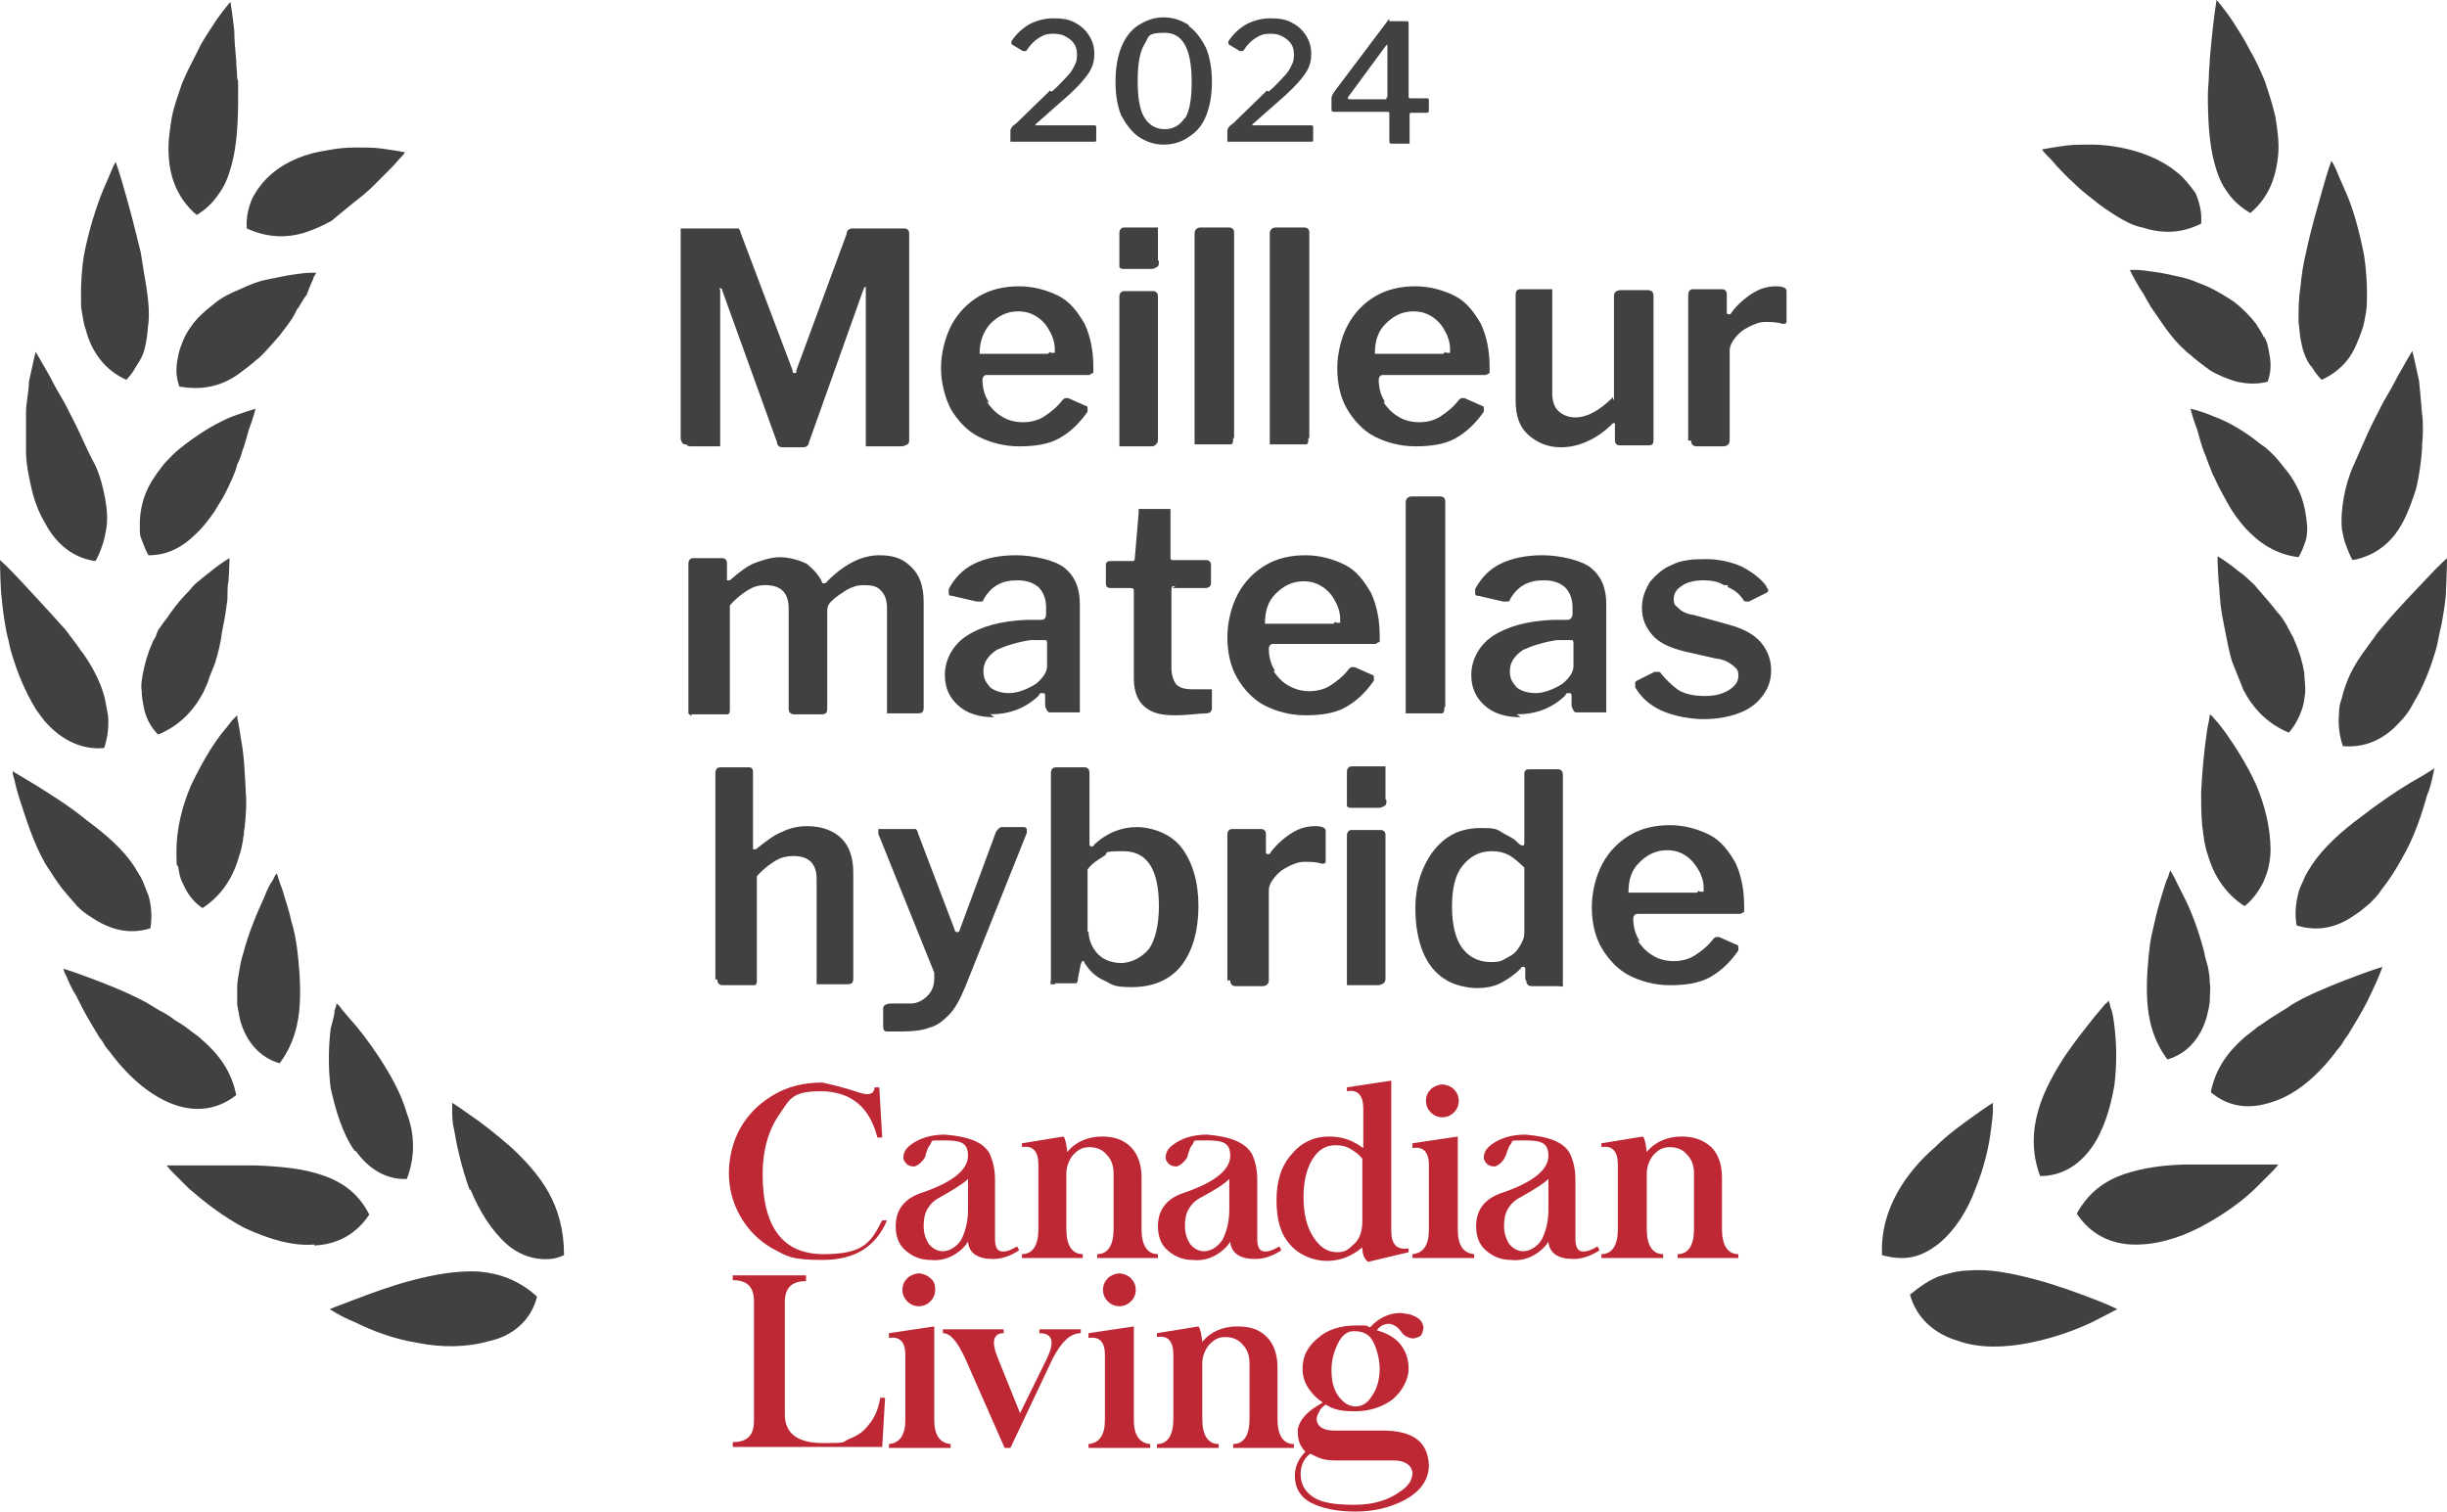 <?xml version="1.0" encoding="UTF-8"?> <svg xmlns="http://www.w3.org/2000/svg" version="1.1" viewBox="0 0 253.8 156.8"><defs><style> .cls-1 { fill: #414042; } .cls-2 { fill: #be2734; } </style></defs><!-- Generator: Adobe Illustrator 28.7.0, SVG Export Plug-In . SVG Version: 1.2.0 Build 136) --><g><g id="Layer_1"><g id="Layer_1-2" data-name="Layer_1"><g id="Layer_2"><g id="Layer_2-2"><path class="cls-1" d="M55.7,134.5c-1-.9-2-1.5-3-1.9s-2-.6-3.1-.7c-2.2-.1-4.5.3-6.8.9-2.3.6-4.4,1.4-6,2s-2.6,1-2.6,1c0,0,1,.7,2.7,1.4,1.6.8,3.9,1.7,6.4,2.1,2.5.5,5.1.5,7.5-.2,2.3-.5,4.3-2.1,4.9-4.6Z"></path><path class="cls-1" d="M48.8,123.4c.9,2.2,2.2,4.3,3.8,5.7.8.7,1.8,1.2,2.8,1.4s2.1.2,3.1-.3c0-2.6-.6-4.7-1.6-6.5s-2.5-3.4-3.9-4.7c-1.5-1.3-3-2.5-4.2-3.3-1.1-.8-1.9-1.3-1.9-1.3v.8c0,.5,0,1.2.2,2,.3,1.8.8,4,1.6,6.2,0,0,0,0,.1,0Z"></path><path class="cls-1" d="M32.6,129.2c2.3-.1,4.3-1.1,5.7-3.2-1.1-2.2-2.8-3.4-4.9-4.1-2-.7-4.4-.9-6.8-1h-9.3s.2.3.6.7c.4.4,1,1,1.7,1.7,1.5,1.3,3.5,2.9,5.8,4.1,2.4,1.1,4.9,1.9,7.2,1.7h0Z"></path><path class="cls-1" d="M36.9,119.4c1.3,1.8,3.1,3,5.3,2.9.9-2.4.8-4.7,0-6.8-.6-2.1-1.7-4-2.8-5.7s-2.2-3.1-3.1-4.1c-.4-.5-.8-.9-1-1.2-.2-.3-.4-.4-.4-.4,0,0,0,.3-.2.7,0,.5-.2,1.1-.4,1.9-.2,1.6-.3,3.9,0,6.2.5,2.2,1.2,4.7,2.5,6.5h.1Z"></path><path class="cls-1" d="M9.2,101.4c-1.6-.6-2.6-.9-2.6-.9,0,0,0,.3.3.8.2.5.5,1.2,1,2,.4.8.9,1.8,1.5,2.8.3.5.6,1,.9,1.5l.3.4.3.5c.2.3.5.6.7.9,1.9,2.5,4.2,4.4,6.5,5.2,2.3.8,4.5.5,6.4-1-.5-2.5-1.8-4.2-3.5-5.7-.4-.4-.9-.7-1.4-1.1s-1-.7-1.5-1c-.5-.4-1-.7-1.6-1-.5-.3-1-.6-1.5-.9-2.1-1.1-4.2-1.9-5.8-2.5Z"></path><path class="cls-1" d="M24.9,105.8c.6,2.2,2,3.9,4.1,4.5,1.5-2,2-4.2,2.1-6.3.1-2.1-.1-4.1-.3-5.7-.1-.7-.3-1.9-.6-2.8-.2-1-.5-1.8-.7-2.5-.2-.8-.5-1.4-.6-1.8s-.2-.6-.2-.6c0,0-.2.2-.4.7-.3.4-.6,1-.9,1.8-.7,1.5-1.6,3.6-2.2,5.9-.2.6-.3,1.2-.4,1.8-.1.6-.2,1.1-.2,1.7v1.7c.1.5.2,1.1.3,1.6Z"></path><path class="cls-1" d="M6.8,92.6c.4.5.8.9,1.2,1.4.4.4.9.8,1.4,1.1,1.9,1.3,3.9,1.9,6.2,1.2.2-1.2.1-2.4-.2-3.4-.2-.5-.4-1-.6-1.5-.2-.5-.6-1-.8-1.4-1.2-1.9-3.1-3.5-5-4.9-1.8-1.5-3.8-2.7-5.2-3.6-1.5-.9-2.5-1.5-2.5-1.5,0,0,0,.3.2.9.1.5.3,1.3.6,2.2.6,1.8,1.3,4.2,2.6,6.5.6.9,1.3,2.1,2.1,3Z"></path><path class="cls-1" d="M19,91.7c.4,1,1.1,1.9,2,2.5,2-1.3,3.2-3.2,3.8-5.4.2-.5.3-1.1.4-1.6,0-.3.1-.5.1-.8s.1-.6.1-.8c.1-1.1.2-2.2.1-3.3-.1-2.1-.2-4.1-.5-5.6-.1-.7-.2-1.3-.3-1.8-.1-.4-.1-.7-.1-.7,0,0-.2.2-.5.5-.3.4-.7.9-1.2,1.5-1,1.3-2.1,3.2-3.1,5.3-.9,2.1-1.5,4.5-1.5,6.8s.1,1.1.2,1.7c.1.7.2,1.2.5,1.7Z"></path><path class="cls-1" d="M2.9,72.1c.3.6.6,1.1.9,1.6.4.5.7,1,1.1,1.4,1.6,1.7,3.6,2.7,5.9,2.5.4-1.2.5-2.3.4-3.4-.1-.5-.2-1.1-.3-1.6s-.3-1.1-.5-1.6c-.4-1-1-2.1-1.7-3.1-.4-.5-.7-1-1.1-1.5s-.7-1-1.1-1.4c-1.6-1.8-3.3-3.6-4.4-4.8-1.2-1.3-2.1-2.1-2.1-2.1,0,0,0,1.3.1,3.2.1,1,.2,2.1.4,3.3.1.6.2,1.2.4,1.9.1.6.3,1.3.5,1.9.4,1.3.9,2.5,1.5,3.7Z"></path><path class="cls-1" d="M16.4,76.2c2.2-.9,3.7-2.5,4.7-4.4.2-.5.5-1,.6-1.5.2-.5.4-1,.6-1.5.3-1,.6-2.1.7-3.1.2-1,.4-2,.5-2.9.1-.5.1-.9.1-1.3s0-.8.1-1.2c.1-1.4.1-2.4.1-2.4,0,0-.9.5-2.1,1.5-.3.2-.6.5-1,.8s-.7.6-1,1c-.7.7-1.4,1.5-2.1,2.5-.3.5-.7.9-1,1.4-.2.2-.3.5-.4.8s-.3.5-.4.8c-.5,1.1-.8,2.2-1,3.3-.1.6-.2,1.1-.1,1.7,0,.5.1,1.1.2,1.6.2,1.1.7,2.1,1.5,2.9Z"></path><path class="cls-1" d="M8.3,45c-.5-1.1-1.1-2.2-1.6-3.2-.6-1-1.1-1.9-1.5-2.7-.9-1.6-1.5-2.6-1.5-2.6,0,0-.3,1.2-.7,3.1,0,1-.3,2.1-.3,3.3v3.9c0,1.3.3,2.7.6,4s.8,2.5,1.4,3.5c1.1,2.1,2.9,3.6,5.2,3.9.3-.5.5-1,.7-1.6.2-.5.3-1.1.4-1.6.2-1.1.1-2.2-.1-3.3s-.5-2.3-1-3.4c-.6-1.1-1.1-2.2-1.6-3.3Z"></path><path class="cls-1" d="M20.9,54.8c.7-.8,1.3-1.6,1.8-2.5.6-.9,1-1.8,1.4-2.7.2-.5.4-.9.5-1.4.2-.4.4-.9.5-1.3.3-.8.5-1.6.7-2.3.5-1.3.7-2.2.7-2.2,0,0-1,.3-2.4.8-1.5.6-3.2,1.6-4.9,2.9-.4.3-.9.7-1.3,1.1-.4.4-.8.8-1.1,1.2-.7.9-1.3,1.8-1.7,2.8s-.6,2.1-.6,3.2,0,1.1.2,1.6.4,1.1.7,1.6c2.4,0,4-1.2,5.5-2.8Z"></path><path class="cls-1" d="M14,38.2c.3-.5.6-.9.8-1.4s.3-1,.4-1.6c.1-.5.1-1.1.2-1.7.1-1.1,0-2.3-.2-3.6-.2-1.2-.4-2.4-.6-3.7-.6-2.5-1.2-4.8-1.7-6.5-.5-1.8-.9-2.9-.9-2.9,0,0-.2.3-.4.8s-.5,1.2-.9,2.1c-.7,1.7-1.5,4.2-2,6.8-.2,1.3-.3,2.7-.3,4s0,1.3.1,1.9c.1.6.2,1.3.4,1.8.3,1.2.8,2.2,1.5,3.1.7.9,1.6,1.6,2.7,2.1.3-.3.7-.8.9-1.2Z"></path><path class="cls-1" d="M32.5,28.8c.2-.3.3-.5.3-.5h-.7c-.4,0-1.1.1-1.8.2s-1.6.3-2.6.5-1,.3-1.4.4c-.5.2-1,.4-1.4.6-1,.4-2,.9-2.8,1.6-.9.7-1.7,1.4-2.3,2.3-.3.4-.6.9-.8,1.4-.2.5-.4,1-.5,1.5s-.2,1-.2,1.6.1,1.1.3,1.7c1.2.2,2.2.2,3.2,0s1.9-.6,2.8-1.2c.4-.3.8-.6,1.2-.9.2-.2.4-.3.6-.5s.4-.3.6-.5c.7-.7,1.4-1.5,2-2.2.6-.8,1.2-1.5,1.6-2.3s.2-.4.3-.5c.1-.2.2-.3.3-.5.2-.3.4-.7.6-.9.3-.8.5-1.3.7-1.7h0Z"></path><path class="cls-1" d="M20.4,22.3c1-.6,1.7-1.3,2.3-2.2.6-.8,1-1.8,1.3-2.9.6-2.2.7-4.7.7-7.2s0-1.3-.1-1.9c0-.6-.1-1.2-.1-1.8-.1-1.1-.2-2.2-.2-3.1-.2-1.8-.4-3-.4-3,0,0-.2.2-.5.6-.3.4-.8,1-1.3,1.8-.5.8-1.1,1.6-1.6,2.7-.5,1-1.1,2.1-1.6,3.3-.4,1.2-.9,2.5-1.1,3.7-.2,1.3-.4,2.5-.3,3.8.1,2.4,1,4.6,2.9,6.2Z"></path><path class="cls-1" d="M36.7,21c.8-.6,1.5-1.2,2.1-1.8.6-.6,1.2-1.2,1.7-1.7s.8-.9,1.1-1.2c.3-.3.4-.5.4-.5,0,0-1-.2-2.5-.4-.8-.1-1.6-.1-2.6-.1s-2,.1-3,.3c-2.1.3-4.2,1.1-5.8,2.5-.8.7-1.4,1.5-1.9,2.4-.4.9-.7,2-.6,3.2,2.2,1,4.2,1,6.1.4.9-.3,1.8-.7,2.7-1.2.8-.7,1.6-1.3,2.3-1.9Z"></path><path class="cls-1" d="M210.5,139.3c2.5-.5,4.7-1.3,6.4-2.1,1.6-.8,2.7-1.4,2.7-1.4,0,0-1-.5-2.6-1.1s-3.7-1.4-6-2-4.6-1.1-6.8-.9c-1.1,0-2.1.3-3.1.6-1,.4-1.9,1-3,1.9.7,2.5,2.6,4.1,5,4.8,2.2.8,4.9.7,7.4.2h0Z"></path><path class="cls-1" d="M198.3,130.4c1-.2,1.9-.7,2.8-1.4,1.7-1.4,3-3.5,3.8-5.7.9-2.2,1.4-4.4,1.6-6.1.1-.8.2-1.5.2-2v-.8s-.8.5-1.9,1.3c-1.1.8-2.7,1.9-4.1,3.3-1.5,1.3-2.9,2.9-3.9,4.7-1,1.8-1.7,3.9-1.6,6.5,1.1.3,2.1.4,3.1.2h0Z"></path><path class="cls-1" d="M227.1,120.8c-2.3,0-4.7.3-6.8,1-2,.7-3.7,1.9-4.9,4.1,1.4,2.1,3.4,3.1,5.7,3.2s4.8-.6,7.1-1.8,4.4-2.7,5.8-4.1l1.7-1.7c.4-.4.6-.7.6-.7h-9.2Z"></path><path class="cls-1" d="M211.6,122c2.2,0,4-1.1,5.3-2.9s2-4.2,2.4-6.5c.3-2.4.2-4.6,0-6.2-.1-.8-.2-1.5-.4-1.9-.1-.5-.2-.7-.2-.7,0,0-.1.2-.4.4-.2.3-.6.7-1,1.2-.8,1-2,2.5-3.1,4.1-1.1,1.7-2.2,3.6-2.8,5.7s-.7,4.4.2,6.8Z"></path><path class="cls-1" d="M242.2,109.2c.2-.3.5-.6.7-.9l.3-.5.3-.4c.3-.5.6-1,.9-1.5.6-1,1.1-1.9,1.5-2.8.4-.8.7-1.5.9-2s.3-.8.3-.8c0,0-1,.3-2.6.9s-3.7,1.4-5.7,2.4c-.5.3-1,.5-1.5.9-.5.3-1.1.7-1.6,1s-1,.7-1.5,1c-.5.4-.9.7-1.4,1.1-1.7,1.5-3,3.2-3.5,5.7,1.9,1.6,4.1,1.8,6.4,1,2.3-.7,4.6-2.6,6.5-5.1h0Z"></path><path class="cls-1" d="M228.6,98.7c-.6-2.3-1.4-4.4-2.2-5.9-.4-.8-.7-1.4-.9-1.8s-.4-.7-.4-.7c0,0-.1.2-.2.6-.2.4-.4,1-.6,1.7-.2.7-.5,1.6-.7,2.5s-.5,2.1-.6,2.8c-.2,1.7-.4,3.6-.3,5.7.1,2.1.6,4.3,2.1,6.3,2.1-.6,3.5-2.3,4.1-4.5.1-.5.3-1.1.3-1.7s.1-1.2,0-1.7c0-.6-.1-1.2-.2-1.7-.1-.4-.3-1-.4-1.6h0Z"></path><path class="cls-1" d="M252.3,80.6c.1-.5.2-.9.2-.9,0,0-.9.6-2.5,1.5-1.5.9-3.4,2.2-5.2,3.6-1.9,1.4-3.8,3.1-5,4.9-.3.5-.6.9-.8,1.4s-.5,1-.6,1.5c-.3,1.1-.4,2.2-.2,3.4,2.3.7,4.3.2,6.2-1.2.5-.3.9-.7,1.4-1.1.4-.4.9-.9,1.2-1.4.8-1,1.5-2.1,2.1-3.2,1.3-2.2,2.1-4.7,2.6-6.5.3-.7.5-1.5.6-2Z"></path><path class="cls-1" d="M232.8,94c.9-.7,1.5-1.6,2-2.6.2-.5.4-1,.5-1.5s.2-1.1.2-1.7c0-2.3-.6-4.7-1.5-6.8-1-2.2-2.2-4-3.1-5.3-.5-.7-.9-1.2-1.2-1.5-.3-.4-.5-.5-.5-.5,0,0,0,.2-.1.7-.1.4-.2,1-.3,1.8-.2,1.5-.4,3.5-.5,5.6,0,1.1,0,2.2.1,3.3,0,.3.1.6.1.8,0,.3.1.5.1.8.1.5.2,1.1.4,1.6.6,2.1,1.8,4,3.8,5.3Z"></path><path class="cls-1" d="M247.3,64.8c-.4.5-.8.9-1.1,1.4-.4.5-.7,1-1.1,1.5-.7,1-1.3,2-1.7,3.1-.2.5-.4,1.1-.5,1.6-.2.5-.3,1.1-.3,1.6-.1,1.1,0,2.2.4,3.4,2.3.2,4.3-.7,5.9-2.5.4-.4.8-.9,1.1-1.4s.6-1.1.9-1.6c.6-1.2,1.1-2.4,1.5-3.7.2-.6.4-1.3.5-1.9s.3-1.3.4-1.9c.2-1.2.4-2.3.4-3.3.1-1.9.1-3.2.1-3.2,0,0-.9.8-2.1,2.1-1.2,1.3-2.9,3-4.4,4.8h0Z"></path><path class="cls-1" d="M238.9,73.1c.1-.5.2-1.1.2-1.6s-.1-1.1-.1-1.7c-.2-1.1-.5-2.2-1-3.3-.1-.3-.2-.5-.4-.8-.1-.3-.3-.5-.4-.8-.3-.5-.6-1-1-1.4-.7-.9-1.4-1.7-2.1-2.5-.3-.4-.7-.7-1-1s-.7-.6-1-.8c-1.2-1-2.1-1.5-2.1-1.5,0,0,0,.9.1,2.4,0,.4.1.7.1,1.2s.1.8.1,1.3c.1.9.3,1.9.5,2.9s.4,2.1.7,3.1c.2.5.4,1,.6,1.5.2.5.4,1,.6,1.5,1,1.9,2.5,3.5,4.7,4.4.7-.8,1.2-1.8,1.5-2.9h0Z"></path><path class="cls-1" d="M243.1,51.6c-.2,1.1-.3,2.2-.2,3.3.1.5.2,1.1.4,1.6s.4,1.1.7,1.6c2.3-.4,4.1-1.8,5.2-3.9.6-1.1,1-2.3,1.4-3.5.3-1.3.5-2.6.6-4,0-.7.1-1.3.1-2s0-1.3-.1-1.9c-.1-1.2-.2-2.4-.3-3.3-.4-1.9-.7-3.1-.7-3.1,0,0-.6,1-1.5,2.6-.4.8-.9,1.7-1.5,2.7-.5,1-1.1,2.1-1.6,3.2-.5,1.1-1,2.3-1.5,3.4s-.8,2.2-1,3.3h0Z"></path><path class="cls-1" d="M238.6,51.3c-.4-1-1-2-1.7-2.8-.3-.4-.7-.9-1.1-1.3-.4-.4-.8-.8-1.3-1.1-1.7-1.4-3.5-2.4-4.9-2.9-1.4-.6-2.4-.8-2.4-.8,0,0,.2.9.7,2.2.2.7.4,1.5.7,2.3.2.4.3.8.5,1.3.2.4.3.9.6,1.4.4.9.9,1.8,1.4,2.7s1.1,1.7,1.8,2.5c1.4,1.5,3.1,2.7,5.5,3,.3-.5.5-1,.7-1.6.2-.5.2-1.1.2-1.6-.1-1.2-.3-2.3-.7-3.3Z"></path><path class="cls-1" d="M241.8,16.7s-.4,1.1-.9,2.9-1.2,4.1-1.7,6.5c-.3,1.2-.5,2.5-.6,3.7-.2,1.2-.2,2.4-.2,3.6.1.6.1,1.1.2,1.7.1.5.2,1.1.4,1.6s.4,1,.8,1.4c.3.5.6.9,1,1.3,1.1-.5,2-1.2,2.7-2.1.7-.9,1.1-2,1.5-3.1.2-.6.3-1.2.4-1.8.1-.6.1-1.3.1-1.9,0-1.3-.1-2.7-.3-4-.5-2.6-1.2-5.1-2-6.8-.4-.9-.7-1.6-.9-2.1-.3-.7-.5-.9-.5-.9Z"></path><path class="cls-1" d="M234.8,35c-.2-.5-.5-.9-.8-1.4-.7-.9-1.4-1.6-2.3-2.3-.9-.6-1.9-1.2-2.8-1.6-.5-.2-1-.4-1.5-.6s-1-.3-1.4-.4c-.9-.2-1.8-.4-2.6-.5-.7-.1-1.4-.2-1.8-.2h-.7s.1.2.3.6.5.9.8,1.4c.2.3.4.6.6,1,.1.2.2.3.3.5s.2.4.3.5c.5.7,1,1.5,1.6,2.3s1.2,1.5,2,2.2c.2.2.4.3.6.5.2.2.4.3.6.5.4.3.8.6,1.2.9.8.5,1.8.9,2.8,1.2,1,.2,2,.3,3.2,0,.2-.6.3-1.1.3-1.7s-.1-1.1-.2-1.6-.2-1-.5-1.4h0Z"></path><path class="cls-1" d="M233.4,22.1c1.9-1.6,2.7-3.7,2.9-6.2.1-1.2-.1-2.5-.3-3.8-.3-1.3-.7-2.5-1.1-3.7-.5-1.2-1-2.3-1.6-3.3-.5-1-1.1-1.9-1.6-2.7s-1-1.4-1.3-1.8S229.9,0,229.9,0c0,0-.2,1.2-.4,3-.1.9-.2,2-.3,3.1,0,.6-.1,1.2-.1,1.8s-.1,1.2-.1,1.9c0,2.5.1,5,.7,7.2.3,1.1.7,2.1,1.3,2.9.6.9,1.4,1.6,2.4,2.2h0Z"></path><path class="cls-1" d="M225.7,17.8c-1.6-1.3-3.7-2.1-5.8-2.5-1-.2-2.1-.3-3-.3s-1.8,0-2.6.1c-1.5.2-2.5.4-2.5.4,0,0,.1.2.4.5.3.3.7.7,1.1,1.2.5.5,1,1.1,1.7,1.7.6.6,1.3,1.2,2.1,1.8.7.6,1.6,1.2,2.4,1.7.8.5,1.7,1,2.7,1.2,1.9.6,3.9.7,6.1-.4.1-1.2-.2-2.3-.6-3.2-.6-.8-1.2-1.6-2-2.2h0Z"></path><path class="cls-2" d="M89,113.3c1.1.4,1.7.2,1.7-.5h.5l.3,5.2h-.5c-.8-3.2-2.8-4.8-5.9-4.8s-3.2.9-4.4,2.6c-1.1,1.7-1.6,3.7-1.6,6,0,5.5,2.1,8.3,6.3,8.3s4.9-1.2,6.1-3.5h.5c-1.2,2.8-3.4,4.1-6.7,4.1s-3.7-.4-5.2-1.2c-1.4-.8-2.5-1.9-3.3-3.3s-1.2-2.9-1.2-4.5.4-3.3,1.2-4.7c.8-1.4,1.9-2.5,3.4-3.4s3.2-1.3,5.1-1.3c.9.2,2.2.5,3.7,1h0ZM102.7,119.8c.3.7.5,1.5.5,2.6v6.1c0,.8.2,1.2.6,1.3.5.1,1-.1,1.7-.5l.2.4c-.9.6-1.8.9-2.7.9-1.6,0-2.5-.6-2.6-1.8-.3.5-.8,1-1.5,1.4s-1.5.6-2.4.5c-1.1,0-1.9-.4-2.6-1s-1-1.5-1-2.5c0-1.7.9-2.9,2.8-3.5,3.2-1.1,4.7-2.4,4.7-3.8s-.8-1.6-2.5-1.6-1.1,0-1.4.4-.3.5-.5,1.1c0,.3-.3.6-.5.8-.2.2-.4.3-.6.4-.3,0-.5,0-.8-.2-.2-.2-.4-.4-.4-.7,0-.5.2-.9.7-1.3.9-.7,2.1-1.1,3.6-1.1,2.5.2,4.1.8,4.7,2.1h0ZM97.5,124.2c-.6.3-1,.7-1.3,1.2s-.4,1.1-.4,1.8.2,1.3.5,1.8c.4.5.9.8,1.5.8s1.4-.4,1.9-1.2c.4-.8.7-1.8.7-3.1v-3.2c-.5.5-1.5,1.1-2.9,1.9h0ZM117.3,119c.7.7,1.1,1.8,1.1,3.1v5.4c0,1.7.6,2.6,1.7,2.6v.4h-6.3v-.4c1.1,0,1.7-.9,1.7-2.6v-5.8c0-.7-.2-1.4-.7-1.9-.4-.5-1-.8-1.8-.8s-1.2.3-1.7.8c-.4.5-.7,1.2-.7,1.9v5.8c0,1.7.6,2.6,1.7,2.6v.4h-6.3v-.4c1.1,0,1.7-.9,1.7-2.6v-6.7c0-1.4-.6-2-1.7-1.8v-.4l4.3-.7c.2.2.3.8.4,1.6.9-1.1,2.2-1.6,3.6-1.6s2.3.4,3,1.1h0ZM129.9,119.8c.3.7.5,1.5.5,2.6v6.1c0,.8.2,1.2.6,1.3.5.1,1-.1,1.7-.5l.2.4c-.9.6-1.8.9-2.7.9-1.6,0-2.5-.6-2.6-1.8-.3.5-.8,1-1.5,1.4s-1.5.6-2.4.5c-1.1,0-1.9-.4-2.6-1s-1-1.5-1-2.5c0-1.7.9-2.9,2.8-3.5,3.2-1.1,4.7-2.4,4.7-3.8s-.8-1.6-2.5-1.6-1.1,0-1.4.4-.3.5-.5,1.1c0,.3-.3.6-.5.8-.2.2-.4.3-.6.4-.3,0-.5,0-.8-.2-.2-.2-.4-.4-.4-.7,0-.5.2-.9.7-1.3.9-.7,2.1-1.1,3.6-1.1,2.4.2,4,.8,4.7,2.1h0ZM124.6,124.2c-.6.3-1,.7-1.3,1.2s-.4,1.1-.4,1.8.2,1.3.5,1.8c.4.5.9.8,1.5.8s1.4-.4,1.9-1.2c.4-.8.7-1.8.7-3.1v-3.2c-.5.5-1.4,1.1-2.9,1.9h0ZM141.3,129.4c-1.2,1-2.4,1.4-3.7,1.4s-2.9-.6-3.8-1.7c-1-1.1-1.4-2.6-1.4-4.6s.5-3.6,1.6-4.8c1-1.2,2.3-1.8,3.8-1.8s2.5.4,3.6,1.2v-4.1c0-1.4-.6-2-1.7-1.8v-.4l4.6-.7v15.6c0,1.4.6,2,1.8,1.8v.4l-4.2,1c-.4-.3-.6-.8-.6-1.5h0ZM136.1,120.3c-.6,1-.9,2.3-.9,3.9s.3,3,1,4.1c.7,1.1,1.5,1.6,2.5,1.6s1.2-.4,1.8-.9c.6-.6.8-1.4.8-2.3v-6.5c-.3-.4-.7-.7-1.2-1s-1-.4-1.6-.4c-1,0-1.8.5-2.4,1.5h0ZM146.5,118.6l4.7-.7v9.7c0,1.6.6,2.4,1.7,2.5v.4h-6.4v-.4c1.1-.1,1.7-.9,1.7-2.5v-6.8c0-1.3-.6-1.9-1.7-1.7v-.5h0ZM151.3,114.2c0,.5-.2.9-.5,1.2-.3.3-.7.5-1.2.5s-.9-.2-1.2-.5-.5-.7-.5-1.2.2-.9.5-1.2c.3-.3.8-.5,1.2-.5s.9.2,1.2.5.5.7.5,1.2h0ZM162.9,119.8c.3.7.5,1.5.5,2.6v6.1c0,.8.2,1.2.6,1.3.5.1,1-.1,1.7-.5l.2.4c-.9.6-1.8.9-2.7.9-1.6,0-2.5-.6-2.6-1.8-.3.5-.8,1-1.5,1.4s-1.5.6-2.4.5c-1.1,0-1.9-.4-2.6-1-.7-.6-1-1.5-1-2.5,0-1.7.9-2.9,2.8-3.5,3.2-1.1,4.7-2.4,4.7-3.8s-.8-1.6-2.5-1.6-1.1,0-1.4.4c-.1,0-.3.5-.5,1.1-.1.3-.3.6-.5.8-.2.2-.4.3-.6.4-.3,0-.5,0-.8-.2-.2-.2-.4-.4-.4-.7,0-.5.2-.9.7-1.3.9-.7,2.1-1.1,3.6-1.1,2.5.2,4.1.8,4.7,2.1h0ZM157.7,124.2c-.6.3-1,.7-1.3,1.2s-.4,1.1-.4,1.8.2,1.3.5,1.8c.4.5.9.8,1.5.8s1.4-.4,1.9-1.2c.4-.8.7-1.8.7-3.1v-3.2c-.5.5-1.5,1.1-2.9,1.9h0ZM177.5,119c.7.7,1.1,1.8,1.1,3.1v5.4c0,1.7.6,2.6,1.7,2.6v.4h-6.3v-.4c1.1,0,1.7-.9,1.7-2.6v-5.8c0-.7-.2-1.4-.7-1.9-.4-.5-1-.8-1.8-.8s-1.2.3-1.7.8c-.4.5-.7,1.2-.7,1.9v5.8c0,1.7.6,2.6,1.7,2.6v.4h-6.4v-.4c1.1,0,1.7-.9,1.7-2.6v-6.7c0-1.4-.6-2-1.7-1.8v-.4l4.3-.7c.2.2.3.8.4,1.6.9-1.1,2.2-1.6,3.6-1.6s2.3.4,3.1,1.1h0ZM83.6,132.4v.5c-1.5,0-2.2.7-2.2,2.2v11.6c0,2,1.3,3,4,3s1.9-.1,2.6-.4c.8-.3,1.5-.7,2.1-1.5.6-.7,1-1.6,1.2-2.8h.5l-.3,5.1h-15.5v-.5c1.5,0,2.2-.7,2.2-2.2v-12.4c0-1.5-.7-2.2-2.2-2.2v-.5h7.6ZM92.2,138.3l4.7-.7v9.7c0,1.6.6,2.4,1.7,2.5v.4h-6.4v-.4c1.1-.1,1.7-.9,1.7-2.5v-6.8c0-1.3-.6-1.9-1.7-1.7v-.5h0ZM97,133.8c0,.5-.2.9-.5,1.2s-.7.5-1.2.5-.9-.2-1.2-.5c-.3-.3-.5-.7-.5-1.2s.2-.9.5-1.2.8-.5,1.2-.5.9.2,1.2.5c.4.3.5.7.5,1.2h0ZM104.1,137.9v.4c-1.1,0-1.3.9-.6,2.6l2.3,5.7,2.8-5.7c.8-1.7.6-2.6-.8-2.6v-.4h4.3v.4c-1.1,0-2,.9-2.9,2.6l-4.4,9.3h-.6l-4.1-9.3c-.8-1.7-1.5-2.6-2.3-2.6v-.4s6.3,0,6.3,0ZM112.9,138.3l4.7-.7v9.7c0,1.6.6,2.4,1.7,2.5v.4h-6.4v-.4c1.1-.1,1.7-.9,1.7-2.5v-6.8c0-1.3-.6-1.9-1.7-1.7v-.5h0ZM117.8,133.8c0,.5-.2.9-.5,1.2s-.7.5-1.2.5-.9-.2-1.2-.5c-.3-.3-.5-.7-.5-1.2s.2-.9.5-1.2.8-.5,1.2-.5.9.2,1.2.5c.3.3.5.7.5,1.2h0ZM131.4,138.7c.7.7,1.1,1.8,1.1,3.1v5.4c0,1.7.6,2.6,1.7,2.6v.4h-6.3v-.4c1.1,0,1.7-.9,1.7-2.6v-5.8c0-.7-.2-1.4-.7-1.9-.4-.5-1-.8-1.8-.8s-1.2.3-1.7.8c-.4.5-.7,1.2-.7,1.9v5.8c0,1.7.6,2.6,1.7,2.6v.4h-6.4v-.4c1.1,0,1.7-.9,1.7-2.6v-6.7c0-1.4-.6-2-1.7-1.8v-.4l4.3-.7c.2.2.3.8.4,1.6.9-1.1,2.2-1.6,3.6-1.6s2.3.3,3.1,1.1h0ZM138.8,139.3c-.4.8-.7,1.7-.7,2.8s.2,2,.7,2.7,1.1,1.1,1.8,1.1,1.3-.4,1.7-1.1c.5-.7.8-1.7.8-2.8s-.4-2.6-1-3.3c-.4-.4-.9-.6-1.5-.6-.8-.1-1.4.4-1.8,1.2h0ZM134.9,152.9c0,1,.4,1.8,1.3,2.4.9.6,2.3.8,4.3.8s3.6-.5,4.9-1.5c.3-.2.6-.5.8-.8s.3-.7.3-1-.2-.7-.5-.9c-.4-.3-.9-.4-1.5-.4h-6c-.7,0-1.2-.1-1.5-.2-.3-.1-.7-.3-1.1-.5-.7.5-1,1.3-1,2.1h0ZM146.6,136.5c.6.2.9.6,1,1,.1.3,0,.5-.1.8s-.3.4-.7.5c-.3.1-.6,0-.8-.1-.3-.1-.5-.3-.7-.6-.3-.4-.6-.6-.9-.7-.2-.1-.5-.1-.8,0s-.5.2-.8.6c1.1.3,1.9.8,2.4,1.4.6.7.9,1.6.9,2.6s-.6,2.3-1.7,3.2c-1.1.8-2.4,1.2-3.9,1.2s-2.2-.2-3-.7h0c-.3.2-.6.5-.7.8-.2.3-.3.7-.2,1,.2.6.8.9,1.8.9h5c3.2,0,4.7,1.2,4.8,3.6,0,1.5-.9,2.8-2.7,3.7-1.4.7-3,1.1-4.9,1.1s-3.4-.3-4.6-.9c-.6-.3-1-.7-1.3-1.2s-.4-1.1-.4-1.6c0-1,.4-1.8,1.1-2.5-.4-.4-.6-.8-.7-1.2-.1-.4-.1-.8-.1-1.1.2-1.1,1.1-2,2.6-2.8-.6-.4-1.1-.9-1.5-1.5s-.6-1.3-.6-2c0-1.3.5-2.3,1.6-3.2,1-.9,2.4-1.3,4-1.3s.8,0,1.4.2c.9-1,2-1.5,3.2-1.5.5.1,1,.1,1.3.3h0Z"></path><g><path class="cls-1" d="M70.8,46c0,0-.2-.3-.2-.5v-21.4c0-.2,0-.3,0-.4,0,0,.2,0,.4,0h5.6c0,0,.2.2.2.4l5.4,14.3c0,.2,0,.3.2.3s.2,0,.2-.3l5.2-14.1c0-.4.3-.6.6-.6h5.4c.3,0,.5.2.5.5v21.4c0,.2,0,.4-.2.5,0,0-.3.2-.6.2h-3.2c-.2,0-.4,0-.5,0,0,0,0-.2,0-.5v-16.1l-.2.2-5.7,16c0,.3-.3.5-.6.5h-2.1c-.4,0-.6-.2-.6-.5l-5.7-15.8q0-.2-.2-.2c-.2,0,0,0,0,.3v15.7c0,.2,0,.3,0,.4,0,0-.2,0-.4,0h-2.6c-.2,0-.4,0-.5-.2h-.2Z"></path><path class="cls-1" d="M102.3,41.6c.4.6.9,1.2,1.6,1.6.6.4,1.4.6,2.2.6s1.6-.2,2.2-.6c.6-.4,1.3-.9,1.9-1.7,0,0,.2-.2.3-.2h.3l1.8.8c.2,0,.2.2.2.3s0,.2,0,.3c-.9,1.3-1.9,2.2-3,2.8s-2.5.8-4.1.8-3-.4-4.2-1c-1.2-.6-2.2-1.7-2.9-2.9-.6-1.2-1-2.7-1-4.2s.4-3.2,1.1-4.5,1.7-2.3,2.9-3c1.2-.7,2.6-1,4.1-1s2.9.4,4.1,1,2,1.7,2.7,2.9c.6,1.3.9,2.8.9,4.5h0v.6s-.2,0-.4.2h-10.7c-.2,0-.4.2-.4.5,0,.8.2,1.6.6,2.2v.2ZM109,36.6h.4s0-.2,0-.4c0-.6-.2-1.3-.5-1.8-.3-.6-.7-1.1-1.3-1.5s-1.2-.6-2-.6c-1.2,0-2.1.5-2.9,1.3-.7.8-1.1,1.8-1.1,3.1h7.1l.2-.2Z"></path><path class="cls-1" d="M120.2,27.1c0,.3,0,.5-.2.6s-.3.2-.6.2h-2.8c-.2,0-.4,0-.5-.2,0,0,0-.3,0-.5v-3c0-.4.2-.6.5-.6h3.1c.2,0,.3,0,.4,0,0,0,0,.2,0,.4,0,0,0,3,0,3ZM120.1,45.5c0,.3,0,.4-.2.6s-.3.2-.6.2h-2.7c-.2,0-.4,0-.5,0,0,0,0-.2,0-.5v-15c0-.4.2-.6.5-.6h3c.3,0,.5.2.5.5,0,0,0,14.9,0,14.9Z"></path><path class="cls-1" d="M127.9,45.5c0,.3,0,.5-.2.6,0,0-.3,0-.6,0h-2.7c-.2,0-.4,0-.5,0,0,0,0-.2,0-.5v-21.4c0-.4.3-.6.6-.6h3c.3,0,.5.2.5.5v21.3h0Z"></path><path class="cls-1" d="M135.7,45.5c0,.3,0,.5-.2.6,0,0-.3,0-.6,0h-2.7c-.2,0-.4,0-.5,0,0,0,0-.2,0-.5v-21.4c0-.4.3-.6.6-.6h3c.3,0,.5.2.5.5v21.3h0Z"></path><path class="cls-1" d="M143.4,41.6c.4.6.9,1.2,1.6,1.6.6.4,1.4.6,2.2.6s1.6-.2,2.2-.6,1.3-.9,1.9-1.7c0,0,.2-.2.3-.2h.3l1.8.8c.2,0,.2.2.2.3s0,.2,0,.3c-.9,1.3-1.9,2.2-3,2.8s-2.5.8-4.1.8-3-.4-4.2-1c-1.2-.6-2.2-1.7-2.9-2.9s-1-2.7-1-4.2.4-3.2,1.1-4.5,1.7-2.3,2.9-3,2.6-1,4.1-1,2.9.4,4.1,1c1.2.6,2,1.7,2.7,2.9.6,1.3.9,2.8.9,4.5h0v.6l-.4.2h-10.7c-.2,0-.4.2-.4.5,0,.8.2,1.6.6,2.2v.2ZM150,36.6h.4s0-.2,0-.4c0-.6-.2-1.3-.5-1.8-.3-.6-.7-1.1-1.3-1.5-.6-.4-1.2-.6-2-.6-1.2,0-2.1.5-2.9,1.3s-1.1,1.8-1.1,3.1h7.1l.2-.2Z"></path><path class="cls-1" d="M167.4,41.5v-10.8c0-.4.3-.6.7-.6h2.8c.4,0,.6.2.6.6v15c0,.4-.2.5-.5.5h-3c-.3,0-.5-.2-.5-.5v-1.8h-.2c-.9.9-1.8,1.5-2.7,1.9s-1.8.6-2.7.6c-1.4,0-2.5-.5-3.4-1.3s-1.3-2-1.3-3.5v-11c0-.5.2-.6.6-.6h2.8c.2,0,.3,0,.4,0,0,0,0,.3,0,.5v10.3c0,.8.2,1.4.6,1.8s1,.7,1.8.7c1.2,0,2.5-.7,3.9-2.1v.2Z"></path><path class="cls-1" d="M175.1,45.6v-15c0-.4.2-.6.5-.6h3c.3,0,.5.2.5.5v1.8c0,.2,0,.3.2.3s.2,0,.3-.2c.6-.8,1.4-1.5,2.2-2,.8-.5,1.6-.7,2.4-.7s1.1.2,1.1.5v3c0,.3,0,.4-.4.4-.6-.2-1.2-.2-1.8-.2s-1.1.2-1.7.5-1,.6-1.4,1.1-.6.9-.6,1.4v9.3c0,.4-.3.6-.7.6h-2.7c-.4,0-.6-.2-.6-.6h-.3Z"></path><path class="cls-1" d="M71.4,74s0-.2,0-.5v-15c0-.4.2-.6.5-.6h3c.3,0,.5.2.5.5v1.8h.3c.9-.8,1.8-1.5,2.6-1.8s1.7-.6,2.6-.6,2,.3,2.8.7c.7.6,1.3,1.2,1.6,2h.2q.2,0,.3-.2c1.8-1.8,3.6-2.7,5.4-2.7s2.6.5,3.4,1.3c.8.8,1.2,2,1.2,3.5v11c0,.5-.2.6-.6.6h-2.8c-.2,0-.3,0-.4,0,0,0,0-.2,0-.5v-10.4c0-.8-.2-1.4-.6-1.8-.4-.5-1-.6-1.8-.6s-1.2.2-1.8.5c-.6.4-1.1.7-1.6,1.2-.3.3-.4.6-.4.9v10.2c0,.5-.2.6-.6.6h-2.8c-.4,0-.6-.2-.6-.6v-10.4c0-.8-.2-1.4-.6-1.8s-1-.6-1.8-.6-1.3.2-1.8.5-1.2.8-1.9,1.6v10.8c0,.2,0,.4-.2.5,0,0-.3,0-.6,0h-2.7c-.2,0-.4,0-.5,0v.2Z"></path><path class="cls-1" d="M103.1,74.4c-1.6,0-2.8-.4-3.7-1.2s-1.4-1.8-1.4-3.2.7-3,2.2-4c1.5-1,3.6-1.6,6.3-1.7h1.5c.4,0,.5-.3.5-.6v-.7c0-.9-.3-1.6-.8-2.1-.6-.5-1.3-.7-2.2-.7-1.6,0-2.7.6-3.5,2,0,0,0,.2-.2.2h-.5l-2.6-.6c-.2,0-.3,0-.3-.3s0-.3,0-.4c.6-1.1,1.4-2,2.6-2.6s2.7-.9,4.4-.9,4,.5,5,1.3c1.1.9,1.6,2.1,1.6,3.8v10.7c0,.2,0,.4,0,.5,0,0-.2,0-.4,0h-2.6c-.2,0-.3,0-.4-.2s-.2-.3-.2-.6v-.9c0-.2,0-.3-.3-.3s-.2,0-.4.3c-1.4,1.3-3,1.9-5,1.9l.3.2ZM108.5,66.4s-.2,0-.4,0h-1.2c-1.4.2-2.6.6-3.5,1-.9.6-1.4,1.3-1.4,2.2s.3,1.2.7,1.7c.5.4,1.2.6,2,.6s1.9-.4,2.8-1c.7-.6,1.1-1.2,1.1-1.8v-2.1c0-.2,0-.3,0-.4h0Z"></path><path class="cls-1" d="M121.8,60.8c-.2,0-.3,0-.3.4v8.1c0,.7.2,1.3.5,1.7.3.3.8.5,1.6.5h1.8c0,0,.2,0,.3,0,0,0,0,.2,0,.3v1.6c0,.4-.2.6-.6.6-.7,0-1.8.2-3.3.2s-2.4-.3-3.1-.9-1.1-1.6-1.1-2.9v-9c0-.3,0-.4-.4-.4h-2c-.4,0-.5-.2-.5-.5v-1.9c0-.3.2-.4.5-.4h2.2c.2,0,.3,0,.3-.3l.4-4.7c0-.2,0-.3,0-.4,0,0,.2,0,.3,0h2.7c0,0,.2,0,.3,0,0,0,0,.2,0,.4v4.6c0,.2,0,.3.3.3h3.4c.3,0,.5.2.5.5v1.9c0,.3-.2.5-.6.5h-3.4l.3-.2Z"></path><path class="cls-1" d="M132,69.5c.4.6.9,1.2,1.6,1.6s1.4.6,2.2.6,1.6-.2,2.2-.6,1.3-.9,1.9-1.7c0,0,.2-.2.3-.2h.3l1.8.8c.2,0,.2.2.2.3s0,.2,0,.3c-.9,1.3-1.9,2.2-3,2.8-1.1.6-2.5.8-4.1.8s-3-.4-4.2-1-2.2-1.7-2.9-2.9-1-2.7-1-4.2.4-3.2,1.1-4.5,1.7-2.3,2.9-3,2.6-1,4.1-1,2.9.4,4.1,1c1.2.6,2,1.7,2.7,2.9.6,1.3.9,2.8.9,4.5h0v.6s-.2,0-.4.2h-10.7c-.2,0-.4.2-.4.5,0,.8.2,1.6.6,2.2v.2ZM138.6,64.6h.4s0-.2,0-.4c0-.6-.2-1.3-.5-1.8-.3-.6-.7-1.1-1.3-1.5-.6-.4-1.2-.6-2-.6-1.2,0-2.1.5-2.9,1.3s-1.1,1.8-1.1,3.1h7.1l.2-.2Z"></path><path class="cls-1" d="M149.8,73.4c0,.3,0,.5-.2.6,0,0-.3,0-.6,0h-2.7c-.2,0-.4,0-.5,0,0,0,0-.2,0-.5v-21.4c0-.4.3-.6.6-.6h3c.3,0,.5.2.5.5v21.3h0Z"></path><path class="cls-1" d="M157.7,74.4c-1.6,0-2.8-.4-3.7-1.2s-1.4-1.8-1.4-3.2.7-3,2.2-4c1.5-1,3.6-1.6,6.3-1.7h1.5c.3,0,.5-.3.5-.6v-.7c0-.9-.3-1.6-.8-2.1-.6-.5-1.3-.7-2.2-.7-1.6,0-2.7.6-3.5,2,0,0,0,.2-.2.2h-.5l-2.6-.6c-.2,0-.3,0-.3-.3s0-.3,0-.4c.6-1.1,1.4-2,2.6-2.6s2.7-.9,4.4-.9,4,.5,5,1.3c1.1.9,1.6,2.1,1.6,3.8v10.7c0,.2,0,.4,0,.5,0,0-.2,0-.4,0h-2.6c-.2,0-.3,0-.4-.2s-.2-.3-.2-.6v-.9c0-.2,0-.3-.3-.3s-.2,0-.4.3c-1.4,1.3-3,1.9-5,1.9l.3.2ZM163.1,66.4s-.2,0-.4,0h-1.2c-1.4.2-2.6.6-3.5,1-.9.6-1.4,1.3-1.4,2.2s.3,1.2.7,1.7c.5.4,1.2.6,2,.6s1.9-.4,2.8-1c.7-.6,1.1-1.2,1.1-1.8v-2.1c0-.2,0-.3,0-.4h0Z"></path><path class="cls-1" d="M178.8,60.7c-.6-.4-1.4-.5-2.2-.5s-1.7.2-2.2.6c-.6.4-.8.8-.8,1.4s.2.6.5.9.8.6,1.6.7l3.6,1c1.5.4,2.6,1,3.3,1.8s1.1,1.8,1.1,2.9-.3,1.9-.9,2.7-1.4,1.4-2.5,1.8-2.3.6-3.6.6-3.1-.3-4.4-.9c-1.3-.6-2.1-1.4-2.7-2.4,0-.2,0-.3,0-.4s0-.2.2-.3l1.8-.9c.2,0,.3,0,.4,0s.2,0,.3.2c.5.6,1.1,1.2,1.8,1.7.7.4,1.6.6,2.7.6s1.8-.2,2.5-.6c.6-.4,1-.8,1-1.5s-.2-.7-.6-1.1c-.4-.3-.9-.6-1.8-.7l-3.1-.7c-1.6-.4-2.7-.9-3.4-1.7s-1.1-1.7-1.1-2.8.3-1.8.8-2.7c.6-.7,1.3-1.4,2.3-1.8,1-.5,2.1-.6,3.5-.6s2.7.3,3.8.8c1.1.6,1.9,1.2,2.5,2,0,.2.2.3.2.4s0,.2-.2.3l-1.8.9h-.2c-.2,0-.3,0-.4-.2-.4-.6-.9-1-1.6-1.3v-.2Z"></path><path class="cls-1" d="M74.2,101.6v-21.4c0-.4.2-.6.5-.6h3c.3,0,.4.2.4.5v8h.3c1-.8,1.9-1.5,2.7-1.8.8-.4,1.7-.6,2.6-.6,1.6,0,2.8.5,3.6,1.3s1.2,2,1.2,3.5v11c0,.5-.2.6-.6.6h-2.8c-.2,0-.4,0-.4,0,0,0,0-.2,0-.5v-10.4c0-.8-.2-1.4-.6-1.8s-1-.6-1.8-.6-1.4.2-1.9.5c-.6.4-1.2.8-1.9,1.6v10.8c0,.2,0,.4-.2.5,0,0-.3,0-.6,0h-2.7c-.4,0-.6-.2-.6-.6h0Z"></path><path class="cls-1" d="M92,107c-.3,0-.4-.2-.4-.5v-1.9c0-.3.3-.5.9-.5h2c.6,0,1.2-.3,1.7-.8s.7-1.1.7-1.8,0-.4,0-.6l-5.8-14.4v-.2c0,0,0-.2,0-.3,0,0,.2,0,.4,0h3.1c.2,0,.3,0,.4,0,0,0,.2.2.2.4l3.8,10c0,.2.2.3.3.3s.2,0,.3-.4l3.7-10c.2-.3.4-.5.6-.5h2.2c.2,0,.3,0,.4.2v.4l-6.4,16c-.5,1.2-1,2.2-1.7,2.9-.6.6-1.2,1.1-2,1.3-.7.3-1.8.4-2.9.4h-1.6Z"></path><path class="cls-1" d="M109.5,102.1c-.2,0-.4,0-.5,0s0-.3,0-.5v-21.4c0-.4.2-.6.5-.6h3c.3,0,.5.2.5.6v7.2c0,.3,0,.4.2.4s.2,0,.3-.2c1.3-1.2,2.8-1.8,4.4-1.8s3.6.7,4.7,2.2,1.7,3.5,1.7,6-.6,4.7-1.8,6.2-3,2.2-5.1,2.2-2-.3-2.9-.7-1.5-1-2-1.8c0,0,0-.2-.2-.2s0,0-.2.3l-.3,1.5c0,.2,0,.4-.2.5,0,0-.3,0-.5,0h-1.7,0ZM112.9,96.6c0,.9.4,1.8,1,2.4s1.5.9,2.4.9,2.1-.5,2.9-1.5c.6-.9,1-2.4,1-4.4,0-3.8-1.2-5.7-3.7-5.7s-1.4.2-2,.5c-.6.4-1.2.7-1.7,1.4v6.5h0Z"></path><path class="cls-1" d="M127.3,101.6v-15c0-.4.2-.6.5-.6h3c.3,0,.5.2.5.5v1.8c0,.2,0,.3.2.3s.2,0,.3-.2c.6-.8,1.4-1.5,2.2-2,.8-.5,1.6-.7,2.4-.7s1.1.2,1.1.5v3c0,.3,0,.4-.4.4-.6-.2-1.2-.2-1.8-.2s-1.1.2-1.7.5-1,.6-1.4,1.1-.6.9-.6,1.4v9.3c0,.4-.3.6-.7.6h-2.7c-.4,0-.6-.2-.6-.6h-.3Z"></path><path class="cls-1" d="M143.8,83c0,.3,0,.5-.2.6,0,0-.3.2-.6.2h-2.8c-.2,0-.4,0-.5-.2,0,0,0-.3,0-.5v-3c0-.4.2-.6.5-.6h3.1c.2,0,.3,0,.4,0,0,0,0,.2,0,.4v3h0ZM143.7,101.4c0,.3,0,.4-.2.6,0,0-.3.2-.6.2h-2.7c-.2,0-.4,0-.5,0,0,0,0-.2,0-.5v-15c0-.4.2-.6.5-.6h3c.3,0,.5.2.5.5,0,0,0,14.9,0,14.9Z"></path><path class="cls-1" d="M158.2,101.6v-1c0-.2,0-.3-.2-.3s-.2,0-.3.2c-.6.6-1.2,1-1.9,1.4s-1.6.6-2.6.6-2.4-.3-3.3-.9c-1-.6-1.8-1.6-2.3-2.8s-.8-2.8-.8-4.5.3-3.1.9-4.4c.6-1.3,1.4-2.3,2.4-3s2.2-1,3.4-1,1.6,0,2.2.4,1.3.6,1.8,1.2c0,0,.2.2.4.2s.2,0,.2-.4v-7c0-.4.2-.5.5-.5h3c.3,0,.5.2.5.6v21.4c0,.2,0,.4,0,.5s-.3,0-.5,0h-2.7c-.4,0-.6-.2-.6-.6h0ZM156.5,88.7c-.6-.3-1.1-.4-1.8-.4-1.2,0-2.2.5-3,1.5s-1.1,2.4-1.1,4.3.4,3.4,1.1,4.3,1.7,1.4,2.9,1.4,1.2-.2,1.8-.5c.6-.3.9-.6,1.2-1.1s.5-.9.5-1.4v-6.8c-.6-.6-1.1-1-1.6-1.3h0Z"></path><path class="cls-1" d="M169.8,97.5c.4.6.9,1.2,1.6,1.6.6.4,1.4.6,2.2.6s1.6-.2,2.2-.6,1.3-.9,1.9-1.7c0,0,.2-.2.3-.2h.3l1.8.8c.2,0,.2.2.2.3s0,.2,0,.3c-.9,1.3-1.9,2.2-3,2.8s-2.5.8-4.1.8-3-.4-4.2-1-2.2-1.7-2.9-2.9-1-2.7-1-4.2.4-3.2,1.1-4.5,1.7-2.3,2.9-3,2.6-1,4.1-1,2.9.4,4.1,1c1.2.6,2,1.7,2.7,2.9.6,1.3.9,2.8.9,4.5h0v.6l-.4.2h-10.7c-.2,0-.4.2-.4.5,0,.8.2,1.6.6,2.2v.2ZM176.3,92.5h.4s0-.2,0-.4c0-.6-.2-1.3-.5-1.8s-.7-1.1-1.3-1.5-1.2-.6-2-.6c-1.2,0-2.1.5-2.9,1.3s-1.1,1.8-1.1,3.1h7.1l.2-.2Z"></path></g><g><path class="cls-1" d="M109.1,9.5c.7-.6,1.2-1.2,1.6-1.6.4-.4.6-.8.8-1.2s.2-.7.2-1.1c0-.6-.2-1.1-.7-1.5-.5-.4-1-.6-1.7-.6s-1,.1-1.5.4c-.5.3-.9.7-1.3,1.3,0,0,0,.1-.2.1s-.1,0-.2,0l-1-.6c-.1,0-.2-.2-.2-.2s0-.1,0-.2c.5-.8,1.2-1.4,1.9-1.8.8-.4,1.6-.6,2.5-.6s1.5.1,2.1.4,1.1.7,1.5,1.3c.4.6.6,1.2.6,2s-.2,1.4-.6,2c-.4.6-1.1,1.4-2.1,2.3l-3.4,3c0,0,0,0,0,.1,0,0,0,0,.2,0h5.8c.2,0,.3,0,.3.2v1.3c0,.2,0,.2-.3.2h-8.3c-.1,0-.2,0-.3,0,0,0,0-.1,0-.2v-.9c0-.1,0-.2.1-.3,0-.1.2-.3.5-.5l3.5-3.4Z"></path><path class="cls-1" d="M123.3,2.7c.7.5,1.3,1.3,1.8,2.3.4,1,.6,2.2.6,3.5s-.2,2.5-.6,3.5c-.4,1-1,1.7-1.8,2.2-.7.5-1.6.8-2.6.8s-1.8-.3-2.6-.8c-.7-.5-1.3-1.3-1.8-2.2-.4-1-.6-2.1-.6-3.5s.2-2.6.6-3.6,1-1.8,1.8-2.3c.8-.5,1.6-.8,2.6-.8s1.8.3,2.6.8ZM122.9,12.3c.5-.8.7-2.1.7-3.8,0-3.4-.9-5.1-2.8-5.1s-1.6.4-2.1,1.2c-.5.8-.7,2.1-.7,3.8s.2,3,.7,3.8c.5.8,1.2,1.2,2.1,1.2s1.6-.4,2.1-1.2Z"></path><path class="cls-1" d="M131.6,9.5c.7-.6,1.2-1.2,1.6-1.6.4-.4.6-.8.8-1.2s.2-.7.2-1.1c0-.6-.2-1.1-.7-1.5-.5-.4-1-.6-1.7-.6s-1,.1-1.5.4c-.5.3-.9.7-1.3,1.3,0,0,0,.1-.2.1s-.1,0-.2,0l-1-.6c-.1,0-.2-.2-.2-.2s0-.1,0-.2c.5-.8,1.2-1.4,1.9-1.8.8-.4,1.6-.6,2.5-.6s1.5.1,2.1.4c.6.3,1.1.7,1.5,1.3.4.6.6,1.2.6,2s-.2,1.4-.6,2c-.4.6-1.1,1.4-2.1,2.3l-3.4,3c0,0,0,0,0,.1,0,0,0,0,.2,0h5.8c.2,0,.3,0,.3.2v1.3c0,.2,0,.2-.3.2h-8.3c-.1,0-.2,0-.3,0,0,0,0-.1,0-.2v-.9c0-.1,0-.2.1-.3,0-.1.2-.3.5-.5l3.5-3.4Z"></path><path class="cls-1" d="M144.1,2.2c0,0,.2,0,.3,0h1.5c.1,0,.2,0,.2.2v7.6c0,.1,0,.2.2.2h1.6c.2,0,.3,0,.3.2v1c0,.2,0,.3-.3.3h-1.5c-.1,0-.2,0-.2.2v2.8c0,.1,0,.2,0,.2s-.1,0-.3,0h-1.5c-.2,0-.3,0-.3-.3v-2.9c0,0,0-.1-.2-.1h-5.5c-.2,0-.3,0-.3-.3v-1.1c0-.2.1-.4.3-.7l5.5-7.3c0,0,.1-.2.2-.2ZM143.8,10.1s0,0,.1,0c0,0,0,0,0,0v-5.3c0-.1,0-.2,0-.2s0,0-.2.2l-3.9,5.3s0,0,0,.1c0,0,0,.1.2.1h3.8Z"></path></g></g></g></g></g></g></svg> 